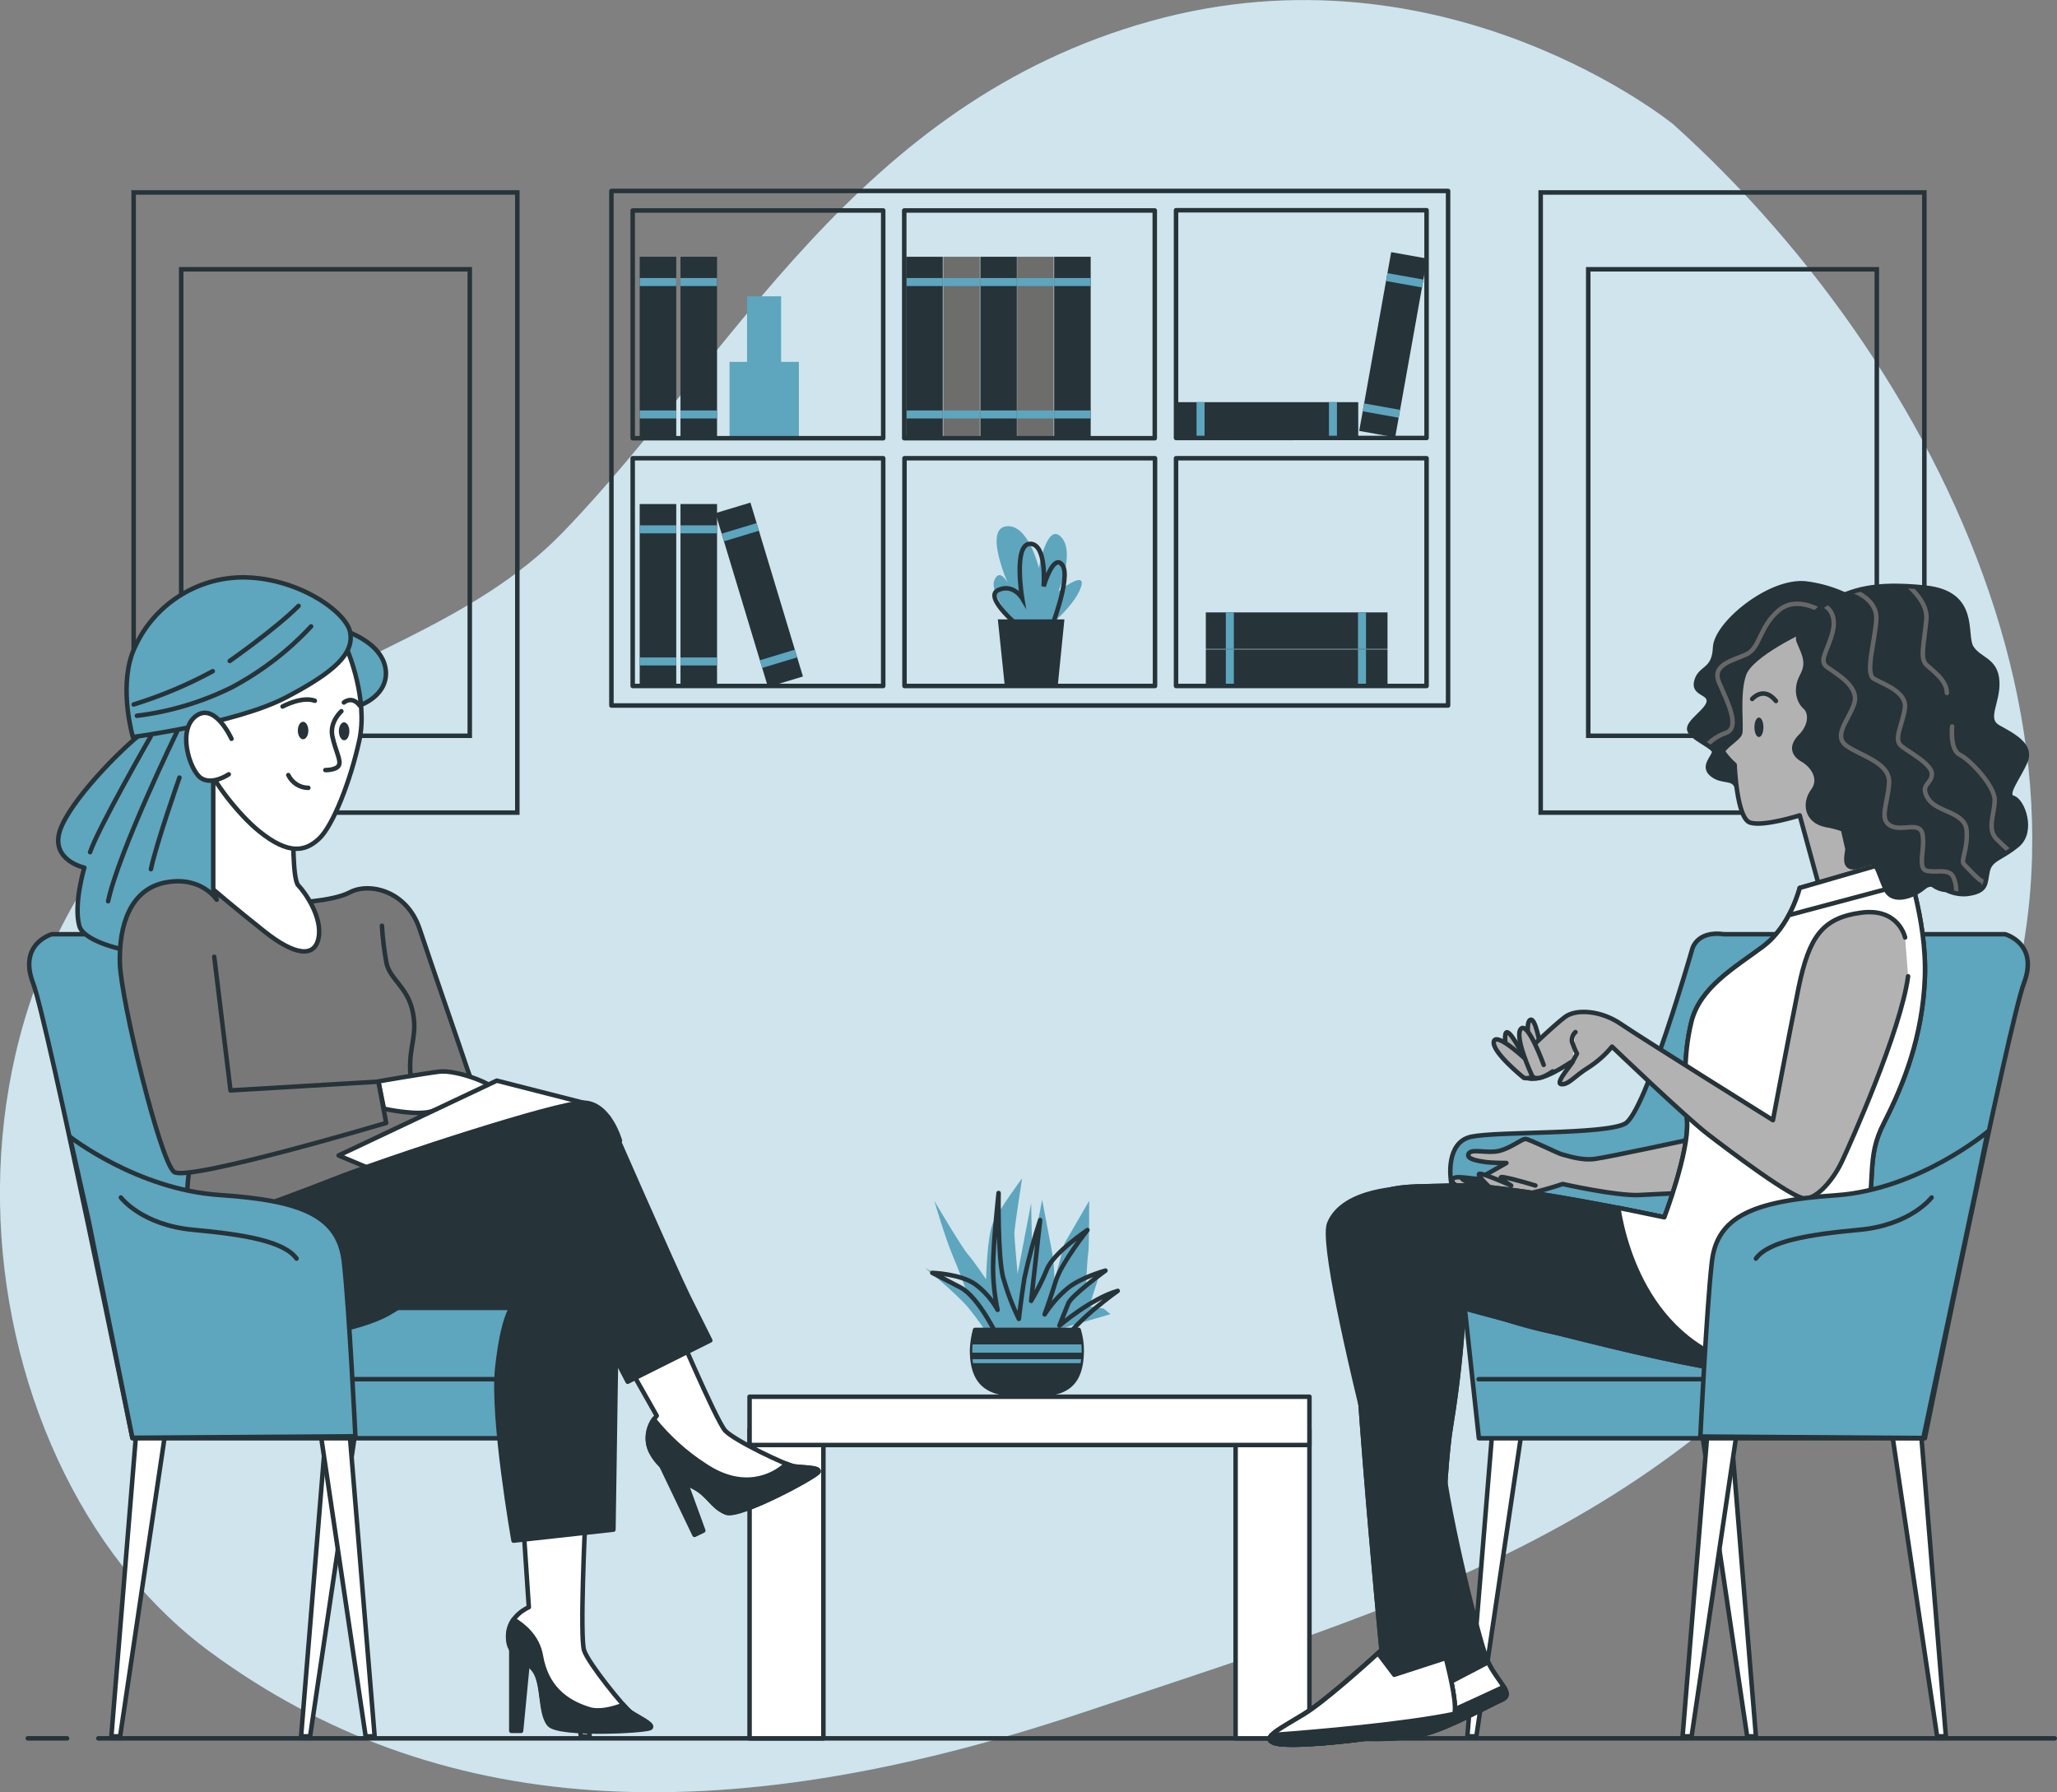<?xml version="1.0" encoding="utf-8"?>
<!-- Generator: Adobe Illustrator 27.0.1, SVG Export Plug-In . SVG Version: 6.00 Build 0)  -->
<svg version="1.1" id="Capa_1" xmlns="http://www.w3.org/2000/svg" xmlns:xlink="http://www.w3.org/1999/xlink" x="0px" y="0px"
	 viewBox="0 0 821.9 716.1" style="enable-background:new 0 0 821.9 716.1;" xml:space="preserve">
<rect x="0" y="0" width="821.9" height="716.1" fill="#808080" stroke="none"/>
<style type="text/css">
	.st0{fill:#5EA5BE;}
	.st1{opacity:0.7;fill:#FFFFFF;enable-background:new    ;}
	.st2{fill:none;stroke:#263339;stroke-width:1.796;stroke-linecap:round;stroke-linejoin:round;}
	.st3{fill:none;stroke:#263339;stroke-width:1.796;stroke-miterlimit:10;}
	.st4{fill:#263339;}
	.st5{clip-path:url(#SVGID_00000175284832607257610440000008103757562696489872_);}
	.st6{clip-path:url(#SVGID_00000150798036062826753480000001506130387169024911_);}
	.st7{clip-path:url(#SVGID_00000031197377659705641180000014925318203019737017_);}
	.st8{clip-path:url(#SVGID_00000086663381072997619560000004842334075495823029_);}
	.st9{clip-path:url(#SVGID_00000164472276228730950980000005941008918785398695_);}
	.st10{clip-path:url(#SVGID_00000099625129744595344280000017437766072603637933_);}
	.st11{clip-path:url(#SVGID_00000063632974803217026670000017431419386445345208_);}
	.st12{clip-path:url(#SVGID_00000097501128053650430960000017356280189121052824_);}
	.st13{clip-path:url(#SVGID_00000013904195218794312640000013785934429614534846_);}
	.st14{fill:#6D6D6C;}
	.st15{clip-path:url(#SVGID_00000130621823655530187130000012155493342506557096_);}
	.st16{clip-path:url(#SVGID_00000135689693910767128250000002585359939761223062_);}
	.st17{clip-path:url(#SVGID_00000103246318578355615910000002960923928718205314_);}
	.st18{clip-path:url(#SVGID_00000068668799177922485270000000864764815503539370_);}
	.st19{clip-path:url(#SVGID_00000080190014055826007010000007248637205915348624_);}
	.st20{fill:#FFFFFF;stroke:#263339;stroke-width:1.796;stroke-linecap:round;stroke-linejoin:round;}
	.st21{fill:#263339;stroke:#263339;stroke-width:1.796;stroke-linecap:round;stroke-linejoin:round;}
	.st22{fill:#5EA5BE;stroke:#263339;stroke-width:1.796;stroke-linecap:round;stroke-linejoin:round;}
	.st23{clip-path:url(#SVGID_00000108291668244167263710000007682212446197891971_);}
	.st24{fill:none;stroke:#676767;stroke-width:1.796;stroke-linecap:round;stroke-linejoin:round;}
	.st25{fill:#B3B2B2;stroke:#263339;stroke-width:1.796;stroke-linecap:round;stroke-linejoin:round;}
	.st26{clip-path:url(#SVGID_00000006674771667569082860000009431556079845643185_);}
	.st27{fill:#797879;stroke:#263339;stroke-width:1.796;stroke-linecap:round;stroke-linejoin:round;}
</style>
<g>
	<g id="freepik--background-simple--inject-32_00000155111040274663668360000002038336131565897894_">
		<path class="st0" d="M668.6,49.7c0,0-90.7-74.1-208.7-41.3S292.5,142.9,224.8,212.8c-35.4,36.6-87.8,50.1-129.9,78.3
			C-39.8,381.2-19.8,583.8,84,660.1c89.9,66.1,202.2,73.1,348.3,24.3s250.7-78.1,341.3-217.8S780.4,150.2,668.6,49.7z"/>
		<path class="st1" d="M668.6,49.7c0,0-90.7-74.1-208.7-41.3S292.5,142.9,224.8,212.8c-35.4,36.6-87.8,50.1-129.9,78.3
			C-39.8,381.2-19.8,583.8,84,660.1c89.9,66.1,202.2,73.1,348.3,24.3s250.7-78.1,341.3-217.8S780.4,150.2,668.6,49.7z"/>
	</g>
	<g id="freepik--Floor--inject-32_00000134220123625287561320000007584141363550387842_">
		<line class="st2" x1="39.3" y1="694.6" x2="821" y2="694.6"/>
		<line class="st2" x1="11.1" y1="694.6" x2="26.8" y2="694.6"/>
	</g>
	<g id="freepik--Pictures--inject-32_00000033332659007041729750000002062782767164139426_">
		<rect x="53.4" y="76.9" class="st3" width="153.3" height="247.8"/>
		<rect x="72.4" y="107.6" class="st3" width="115.3" height="186.4"/>
		<rect x="615.6" y="76.9" class="st3" width="153.3" height="247.8"/>
		<rect x="634.6" y="107.6" class="st3" width="115.3" height="186.4"/>
	</g>
	<g id="freepik--Bookshelf--inject-32_00000133519951427886889650000014955982828104855193_">
		<rect x="255.6" y="201.4" class="st4" width="14.6" height="72.6"/>
		<g>
			<defs>
				<rect id="SVGID_1_" x="255.6" y="201.4" width="14.6" height="72.6"/>
			</defs>
			<clipPath id="SVGID_00000108280464234726770780000013948875893589243067_">
				<use xlink:href="#SVGID_1_"  style="overflow:visible;"/>
			</clipPath>
			<g style="clip-path:url(#SVGID_00000108280464234726770780000013948875893589243067_);">
				<rect x="254.8" y="209.9" class="st0" width="17.4" height="3.2"/>
				<rect x="254.8" y="262.7" class="st0" width="17.4" height="3.2"/>
			</g>
		</g>
		<rect x="271.9" y="201.4" class="st4" width="14.6" height="72.6"/>
		<g>
			<defs>
				<rect id="SVGID_00000134952423006481852290000007862327330308248222_" x="271.9" y="201.4" width="14.6" height="72.6"/>
			</defs>
			<clipPath id="SVGID_00000089572572235849225210000013895906097448654720_">
				<use xlink:href="#SVGID_00000134952423006481852290000007862327330308248222_"  style="overflow:visible;"/>
			</clipPath>
			<g style="clip-path:url(#SVGID_00000089572572235849225210000013895906097448654720_);">
				<rect x="271.1" y="209.9" class="st0" width="17.4" height="3.2"/>
				<rect x="271.1" y="262.7" class="st0" width="17.4" height="3.2"/>
			</g>
		</g>
		<rect x="481.8" y="259.5" class="st4" width="72.6" height="14.6"/>
		<g>
			<defs>
				<rect id="SVGID_00000058567050838088413510000014442106268407091364_" x="481.8" y="259.5" width="72.6" height="14.6"/>
			</defs>
			<clipPath id="SVGID_00000144311984807221065030000002135272912300307367_">
				<use xlink:href="#SVGID_00000058567050838088413510000014442106268407091364_"  style="overflow:visible;"/>
			</clipPath>
			<g style="clip-path:url(#SVGID_00000144311984807221065030000002135272912300307367_);">
				<rect x="542.6" y="258.7" class="st0" width="3.2" height="17.4"/>
				<rect x="489.8" y="258.7" class="st0" width="3.2" height="17.4"/>
			</g>
		</g>
		<rect x="481.8" y="244.7" class="st4" width="72.6" height="14.6"/>
		<g>
			<defs>
				<rect id="SVGID_00000162313966679771631930000004536138112642022582_" x="481.8" y="244.7" width="72.6" height="14.6"/>
			</defs>
			<clipPath id="SVGID_00000023984405936909116870000007915908711824847542_">
				<use xlink:href="#SVGID_00000162313966679771631930000004536138112642022582_"  style="overflow:visible;"/>
			</clipPath>
			<g style="clip-path:url(#SVGID_00000023984405936909116870000007915908711824847542_);">
				<rect x="542.6" y="243.9" class="st0" width="3.2" height="17.4"/>
				<rect x="489.8" y="243.9" class="st0" width="3.2" height="17.4"/>
			</g>
		</g>
		
			<rect x="296.2" y="201.3" transform="matrix(0.957 -0.289 0.289 0.957 -55.768 98.002)" class="st4" width="14.6" height="72.6"/>
		<g>
			<defs>
				
					<rect id="SVGID_00000101105507764918141260000007488725924804348603_" x="296.2" y="201.3" transform="matrix(0.957 -0.289 0.289 0.957 -55.768 98.002)" width="14.6" height="72.6"/>
			</defs>
			<clipPath id="SVGID_00000051364907572261782720000008200192964971263381_">
				<use xlink:href="#SVGID_00000101105507764918141260000007488725924804348603_"  style="overflow:visible;"/>
			</clipPath>
			<g style="clip-path:url(#SVGID_00000051364907572261782720000008200192964971263381_);">
				
					<rect x="287.9" y="210.8" transform="matrix(0.957 -0.289 0.289 0.957 -48.77 94.903)" class="st0" width="17.4" height="3.2"/>
				
					<rect x="303.2" y="261.4" transform="matrix(0.957 -0.289 0.289 0.957 -62.759 101.491)" class="st0" width="17.4" height="3.2"/>
			</g>
		</g>
		<path class="st0" d="M406.5,250.7c0,0-11.4-13.5-9.2-18.8c2.1-5.3,5.4,1.1,5.4,1.1s-9.6-21.5-0.7-22.7
			c8.9-1.2,13.1,16.7,13.1,16.7s3.2-18.5,8.9-12.4c5.7,6-1.1,21.7-1.1,21.7s11.7-9.2,8.9-1.4s-14.6,17-14.6,17L406.5,250.7z"/>
		<path class="st3" d="M408,251.1c0,0-15.3-12.4-9.2-15.3c6-2.8,9.6,3.2,9.6,3.2s-3.6-21.7,3.2-21.7s5.4,17,5.4,17s3.9-13.5,7.5-8.5
			s-5,26.6-5,26.6"/>
		<polygon class="st4" points="425.3,247.5 398.7,247.5 401.4,273.4 422.7,273.4 		"/>
		<rect x="291.5" y="144.6" class="st0" width="27.7" height="30"/>
		<rect x="298.5" y="118.4" class="st0" width="13.6" height="30"/>
		<rect x="255.6" y="102.6" class="st4" width="14.6" height="72.6"/>
		<g>
			<defs>
				<rect id="SVGID_00000071532850362929503520000012286028512419540097_" x="255.6" y="102.6" width="14.6" height="72.6"/>
			</defs>
			<clipPath id="SVGID_00000137093354994944367250000008327547406592328103_">
				<use xlink:href="#SVGID_00000071532850362929503520000012286028512419540097_"  style="overflow:visible;"/>
			</clipPath>
			<g style="clip-path:url(#SVGID_00000137093354994944367250000008327547406592328103_);">
				<rect x="254.8" y="111.1" class="st0" width="17.4" height="3.2"/>
				<rect x="254.8" y="164" class="st0" width="17.4" height="3.2"/>
			</g>
		</g>
		
			<rect x="520.3" y="130.2" transform="matrix(0.176 -0.984 0.984 0.176 323.401 661.247)" class="st4" width="72.6" height="14.6"/>
		<g>
			<defs>
				
					<rect id="SVGID_00000070837270811828859490000015693602232017464765_" x="520.3" y="130.2" transform="matrix(0.176 -0.984 0.984 0.176 323.401 661.247)" width="72.6" height="14.6"/>
			</defs>
			<clipPath id="SVGID_00000106867742384674701380000006349542076355793562_">
				<use xlink:href="#SVGID_00000070837270811828859490000015693602232017464765_"  style="overflow:visible;"/>
			</clipPath>
			<g style="clip-path:url(#SVGID_00000106867742384674701380000006349542076355793562_);">
				
					<rect x="560.2" y="103.2" transform="matrix(0.176 -0.984 0.984 0.176 352.959 645.236)" class="st0" width="3.2" height="17.4"/>
				
					<rect x="550.9" y="155.2" transform="matrix(0.176 -0.984 0.984 0.176 294.045 678.979)" class="st0" width="3.2" height="17.4"/>
			</g>
		</g>
		<rect x="271.9" y="102.6" class="st4" width="14.6" height="72.6"/>
		<g>
			<defs>
				<rect id="SVGID_00000136395593883567904120000005314176299073991333_" x="271.9" y="102.6" width="14.6" height="72.6"/>
			</defs>
			<clipPath id="SVGID_00000041254037612650632220000008564012100420995753_">
				<use xlink:href="#SVGID_00000136395593883567904120000005314176299073991333_"  style="overflow:visible;"/>
			</clipPath>
			<g style="clip-path:url(#SVGID_00000041254037612650632220000008564012100420995753_);">
				<rect x="271.1" y="111.1" class="st0" width="17.4" height="3.2"/>
				<rect x="271.1" y="164" class="st0" width="17.4" height="3.2"/>
			</g>
		</g>
		<rect x="362.1" y="102.6" class="st4" width="14.6" height="72.6"/>
		<g>
			<defs>
				<rect id="SVGID_00000119840464959643009150000013880506052893570441_" x="362.1" y="102.6" width="14.6" height="72.6"/>
			</defs>
			<clipPath id="SVGID_00000120538160907460693950000014202264921476319130_">
				<use xlink:href="#SVGID_00000119840464959643009150000013880506052893570441_"  style="overflow:visible;"/>
			</clipPath>
			<g style="clip-path:url(#SVGID_00000120538160907460693950000014202264921476319130_);">
				<rect x="361.4" y="111.1" class="st0" width="17.4" height="3.2"/>
				<rect x="361.4" y="164" class="st0" width="17.4" height="3.2"/>
			</g>
		</g>
		<rect x="376.9" y="102.6" class="st14" width="14.6" height="72.6"/>
		<g>
			<defs>
				<rect id="SVGID_00000041975371094331332620000008754331324613273522_" x="376.9" y="102.6" width="14.6" height="72.6"/>
			</defs>
			<clipPath id="SVGID_00000116924894560779710350000013217227902253395134_">
				<use xlink:href="#SVGID_00000041975371094331332620000008754331324613273522_"  style="overflow:visible;"/>
			</clipPath>
			<g style="clip-path:url(#SVGID_00000116924894560779710350000013217227902253395134_);">
				<rect x="376.1" y="111.1" class="st0" width="17.4" height="3.2"/>
				<rect x="376.1" y="164" class="st0" width="17.4" height="3.2"/>
			</g>
		</g>
		<rect x="391.7" y="102.6" class="st4" width="14.6" height="72.6"/>
		<g>
			<defs>
				<rect id="SVGID_00000068663455709385381420000011858930885575123371_" x="391.7" y="102.6" width="14.6" height="72.6"/>
			</defs>
			<clipPath id="SVGID_00000019646504249578069800000004989302579666901389_">
				<use xlink:href="#SVGID_00000068663455709385381420000011858930885575123371_"  style="overflow:visible;"/>
			</clipPath>
			<g style="clip-path:url(#SVGID_00000019646504249578069800000004989302579666901389_);">
				<rect x="390.9" y="111.1" class="st0" width="17.4" height="3.2"/>
				<rect x="390.9" y="164" class="st0" width="17.4" height="3.2"/>
			</g>
		</g>
		<rect x="406.4" y="102.6" class="st14" width="14.6" height="72.6"/>
		<g>
			<defs>
				<rect id="SVGID_00000024689556325499673700000010380955097680111761_" x="406.4" y="102.6" width="14.6" height="72.6"/>
			</defs>
			<clipPath id="SVGID_00000038371208704130020510000003418882598421786033_">
				<use xlink:href="#SVGID_00000024689556325499673700000010380955097680111761_"  style="overflow:visible;"/>
			</clipPath>
			<g style="clip-path:url(#SVGID_00000038371208704130020510000003418882598421786033_);">
				<rect x="405.6" y="111.1" class="st0" width="17.4" height="3.2"/>
				<rect x="405.6" y="164" class="st0" width="17.4" height="3.2"/>
			</g>
		</g>
		<rect x="421.2" y="102.6" class="st4" width="14.6" height="72.6"/>
		<g>
			<defs>
				<rect id="SVGID_00000151540855109418217590000014092350318678520232_" x="421.2" y="102.6" width="14.6" height="72.6"/>
			</defs>
			<clipPath id="SVGID_00000057844260095762327040000003111268472708526763_">
				<use xlink:href="#SVGID_00000151540855109418217590000014092350318678520232_"  style="overflow:visible;"/>
			</clipPath>
			<g style="clip-path:url(#SVGID_00000057844260095762327040000003111268472708526763_);">
				<rect x="420.4" y="111.1" class="st0" width="17.4" height="3.2"/>
				<rect x="420.4" y="164" class="st0" width="17.4" height="3.2"/>
			</g>
		</g>
		<rect x="470.1" y="160.7" class="st4" width="72.6" height="14.6"/>
		<g>
			<defs>
				<rect id="SVGID_00000131329917252360100700000016548124082131678643_" x="470.1" y="160.7" width="72.6" height="14.6"/>
			</defs>
			<clipPath id="SVGID_00000007429180644201605190000013885113282842878385_">
				<use xlink:href="#SVGID_00000131329917252360100700000016548124082131678643_"  style="overflow:visible;"/>
			</clipPath>
			<g style="clip-path:url(#SVGID_00000007429180644201605190000013885113282842878385_);">
				<rect x="531" y="159.9" class="st0" width="3.2" height="17.4"/>
				<rect x="478.1" y="159.9" class="st0" width="3.2" height="17.4"/>
			</g>
		</g>
		<path class="st2" d="M244.3,76.3v205.6h334.3V76.3H244.3z M461.4,84.1v91H361.3v-91H461.4z M252.8,84.1h100.1v91H252.8V84.1z
			 M252.8,274.1v-91h100.1v91L252.8,274.1z M361.4,274.1v-91h100.1v91L361.4,274.1z M570,274.1H469.9v-91H570L570,274.1z M469.9,175
			v-91H570v91H469.9z"/>
	</g>
	<g id="freepik--Table--inject-32_00000107585368669050216700000002339575679791113614_">
		<rect x="299.5" y="571.2" class="st20" width="29.5" height="123.4"/>
		<rect x="493.7" y="571.2" class="st20" width="29.5" height="123.4"/>
		<rect x="299.5" y="558.1" class="st20" width="223.7" height="19.3"/>
		<path class="st0" d="M395.8,535c-2.8-4.4-5.7-8.6-9-12.6c-4.5-5.4-17.1-15.7-17.1-15.7l16.2,8.5c0,0-2.7-7.6-5.4-13.9
			c-2.7-6.3-7.2-21.5-7.2-21.5s10.8,18.4,13.5,21.5c2.7,3.1,7.2,9.9,7.2,9.9s0.4-17.1,2.7-22.4s11.7-18,11.7-18s-3.1,19.8-3.1,22
			c0,2.2,1.3,16.2,1.3,16.2l5.4-28.3l0.4,19.8l4-21.1c0,0,3.1,16.2,4,21.1c0.6,3.7,0.9,7.5,0.9,11.2l4-14.8l9.9-17.1
			c0,0,0,19.3-0.4,21.1c-0.4,1.8-0.9,13.5-0.9,13.5l5.8-6.3l-4.5,13.9l5.8,0.9l2.7,2.2c0,0-10.8,3.2-15.5,4.5
			c-4.7,1.3-13.7,6.7-13.7,6.7L395.8,535z"/>
		<path class="st2" d="M399,535c0,0-7.6-16.6-15.3-20.6c-7.6-4-11.2-5.8-11.2-5.8s11.2,0.4,17.1,4.5c3.7,2.7,6.8,6.3,9,10.3
			c-1.2-5.6-1.8-11.3-1.8-17.1c0-9.4,2.2-29.6,2.2-29.6s-0.4,25.1,1.8,33.7c1.6,5.7,3.7,11.3,6.3,16.6c0,0,0.9-8.1,2.2-16.2
			c1.7-7.9,3.8-15.7,6.3-23.3l-3.6,32.3c2.4-4,4.5-8.2,6.3-12.6c2.7-6.7,16.2-15.7,16.2-15.7s-10.3,13-12.6,20.2
			c-2.2,7.2-4.5,13.5-4.5,13.5c2.5-3.9,5.5-7.3,9-10.3c5.4-4.5,15.3-7.2,15.3-7.2s-13.5,9.9-14.8,13c-1.3,3.1-3.6,9-3.6,9
			s12.6-10.8,23.3-13.9c0,0-16.6,11.7-21.1,19.8L399,535z"/>
		<path class="st21" d="M389.6,531.4c-0.7,2.6-1.1,5.3-1.2,8.1c0,16.4,9.8,17.8,21.9,17.8c12.1,0,21.9-0.9,21.9-17.8
			c0-2.7-0.4-5.4-1.2-8.1H389.6z"/>
		<path class="st0" d="M388.5,539.5c0,0.4,0,0.7,0,1h43.7c0-0.4,0-0.7,0-1c0-0.7,0-1.5-0.1-2.3h-43.5
			C388.5,538,388.5,538.7,388.5,539.5z"/>
		<path class="st0" d="M431.8,544.7c0-0.5,0.1-1,0.2-1.6h-43.4c0,0.6,0.1,1.1,0.2,1.6H431.8z"/>
	</g>
	<g id="freepik--character-2--inject-32_00000061468951895372621960000008684531960245091248_">
		<polygon class="st20" points="767.4,570.3 777.5,693.8 774,693.8 755.8,571.4 		"/>
		<polygon class="st20" points="691.5,570.3 701.6,693.8 698.1,693.8 679.9,571.4 		"/>
		<polygon class="st20" points="682.4,570.3 672.3,693.8 675.9,693.8 694.1,571.4 		"/>
		<polygon class="st20" points="596.4,570.3 586.3,693.8 589.9,693.8 608.1,571.4 		"/>
		<path class="st22" d="M689,373.3h112.2c0,0,13.5,3.7,7.5,19.5s-39.6,181.9-39.6,181.9H590.9l-11.2-103.3c0,0-2.3-15,8.2-17.2
			c10.5-2.2,53.1-0.8,61.4-5.2c8.2-4.5,26.8-69.6,26.8-69.6S677.7,371.7,689,373.3z"/>
		<line class="st2" x1="680.4" y1="551.1" x2="590.8" y2="551.1"/>
		<path class="st4" d="M746.8,243.4c-7.5-5.7-16.3-9.2-25.6-10.3c-14.5-1.2-35.5,16.2-35.9,25.6c-0.4,9.4-5.8,7.8-7.4,13.2
			c-1.7,5.4,4.9,4.5,4.9,8.2s-8.7,8.3-7.8,11.6c0.8,3.3,9.9,6.6,9.9,8.7s-5,5.8-0.8,9.1c4.1,3.3,8.3,0.8,9.9,5
			c1.7,4.1,5.4,8.3,6.6,5.4s-2.9-19.8-1.2-31.8s5-17.3,17.7-22.3c12.8-5,21.9-8.7,27.2-13.6C749.7,247.1,746.8,243.4,746.8,243.4z"
			/>
		<g>
			<defs>
				<path id="SVGID_00000163066583604780257290000007851858337071737228_" d="M746.8,243.4c-7.5-5.7-16.3-9.2-25.6-10.3
					c-14.5-1.2-35.5,16.2-35.9,25.6c-0.4,9.4-5.8,7.8-7.4,13.2c-1.7,5.4,4.9,4.5,4.9,8.2s-8.7,8.3-7.8,11.6c0.8,3.3,9.9,6.6,9.9,8.7
					s-5,5.8-0.8,9.1c4.1,3.3,8.3,0.8,9.9,5c1.7,4.1,5.4,8.3,6.6,5.4s-2.9-19.8-1.2-31.8s5-17.3,17.7-22.3c12.8-5,21.9-8.7,27.2-13.6
					C749.7,247.1,746.8,243.4,746.8,243.4z"/>
			</defs>
			<clipPath id="SVGID_00000135686686906251839590000002689637008624033702_">
				<use xlink:href="#SVGID_00000163066583604780257290000007851858337071737228_"  style="overflow:visible;"/>
			</clipPath>
			<g style="clip-path:url(#SVGID_00000135686686906251839590000002689637008624033702_);">
				<path class="st24" d="M729.1,245c0,0-10.8-7.7-18.5-1c-7.8,6.7-7.2,14.9-12.9,17.5c-5.7,2.6-13.9,4.1-10.8,11.3
					c3.1,7.2,8.8,18,2.6,20.1c-6.2,2.1-10.8,7.7-8.8,9.8"/>
			</g>
		</g>
		<path class="st2" d="M746.8,243.4c-7.5-5.7-16.3-9.2-25.6-10.3c-14.5-1.2-35.5,16.2-35.9,25.6c-0.4,9.4-5.8,7.8-7.4,13.2
			c-1.7,5.4,4.9,4.5,4.9,8.2s-8.7,8.3-7.8,11.6c0.8,3.3,9.9,6.6,9.9,8.7s-5,5.8-0.8,9.1c4.1,3.3,8.3,0.8,9.9,5
			c1.7,4.1,5.4,8.3,6.6,5.4s-2.9-19.8-1.2-31.8s5-17.3,17.7-22.3c12.8-5,21.9-8.7,27.2-13.6C749.7,247.1,746.8,243.4,746.8,243.4z"
			/>
		<path class="st25" d="M720.4,252c0,0-20.6,9.5-23.5,17.3c-2.9,7.8-0.8,21.9-1.7,23.9c-0.8,2.1-7.4,5.8-6.6,7.4
			c1.3,1.8,2.8,3.5,4.5,5c0,0,0.8,21.5,6.2,23.1c5.4,1.7,19.8-2.9,19.8-2.9l8.7,31.8l35.5-9.9l-13.2-30.1c0,0,16.2-21,17.7-35.1
			c1.6-14-12.4-33-22.7-35.1s-23.1,3.7-23.1,3.7L720.4,252z"/>
		<ellipse class="st4" cx="702.8" cy="290.6" rx="1.8" ry="3.9"/>
		<path class="st2" d="M700.1,279.3c0,0,4.5-5.4,9.5,0.8"/>
		<path class="st25" d="M678.2,454.7c0,0-35.6,7.7-41.1,8.4s-11.4-1.5-12.9-1.8s-13.2-6.2-14.7-6.2s-5.9,3.7-10.6,4.8
			c-4.8,1.1-11-1.1-12.1,1.1c-1.1,2.2,4,2.9,6.6,3.3c2.6,0.4,8.5,0.4,8.5,0.4s-9.6,5.5-11,6.2c-1.5,0.7-11.4-2.2-10.6,1.1
			c0.7,3.3,15.4,5.2,21.7,5.9c6.2,0.7,22.4-4.8,22.4-4.8s21.3,4.8,30.5,4.4c9.2-0.4,21.7-1.1,21.7-1.1L678.2,454.7z"/>
		<path class="st25" d="M596.3,476.7c0,0-14.7-5.9-11.7-5.9c2.9,0,10.3,3.3,10.3,3.3s-5.5-5.1-3.6-5.1c1.9,0,12.5,4.7,12.5,4.7
			s-7-4-2.9-3.3s12.6,3.3,12.6,3.3"/>
		<path class="st21" d="M561.8,474.8c0,0-25.1,0-30.7,14.1C525.5,503,570.6,665,570.6,665s-16,17.8-27,22.1
			c-11.1,4.3-12.9,5.5-8.6,6.8c4.3,1.2,24.6,1.8,35-1.2c10.5-3,24.6-11.1,30.1-13.5s-2.5-7.4-6.1-16.6c-3.7-9.2-17.4-65.5-18-83.3
			c-0.6-17.8-6.8-66.9-6.8-66.9s19.7,14.1,56.5,20.9s1.2-38.7-15.4-49.1S561.8,474.8,561.8,474.8z"/>
		<path class="st20" d="M576.8,673.5l-7.2-7.5c-3.6,3.8-16.6,17.4-26.1,21c-11.1,4.3-12.9,5.5-8.6,6.8c4.3,1.2,24.6,1.8,35-1.2
			c10.5-3,24.6-11.1,30.1-13.5c5.2-2.3-1.5-6.8-5.4-14.9L576.8,673.5z"/>
		<path class="st21" d="M534.4,691c-2.3,1.3-1.9,2.1,0.6,2.8c4.3,1.2,24.6,1.8,35-1.2c10.5-3,24.6-11.1,30.1-13.5
			c2.5-1.1,2.2-2.8,0.8-5.1c-12.2,5.7-37.9,17.6-42.4,18.2C553,692.9,537,691.3,534.4,691z"/>
		<path class="st20" d="M760.8,342.8l-41.7,12c0,0-3.7,15.3-14.8,23.5c-11.1,8.3-25.1,16.2-28.5,30.1s-2.5,27.2-1.7,39.6
			c0.8,12.4-9.1,38.4-9.1,38.4s-63.2-13.6-84.2-12.7c-21,0.9-36.3-2.1-39.6,19c-3.3,21,10.8,166.6,10.8,166.6s-21.5,19.8-31,25.6
			c-9.5,5.9-17.3,9.5-12,11.5c5.4,2.1,32.2-0.8,42.1-2.5c9.9-1.7,27.2-2.5,29.7-8.3c2.5-5.8-6.2-32.6-5.8-35.1
			c0.4-2.5,1.2-60.5,4.9-81.6c2.5-15.3,4.1-30.7,5-46.2c0,0,92,25.6,114.7,25.6s37.5-3.3,44.2-41.3c6.6-38,1.2-43.3,9.1-58.6
			c7.8-15.3,15.3-34.3,16.2-57.8C770,367.2,760.8,342.8,760.8,342.8z"/>
		<path class="st21" d="M688.3,508.5c-14.2-11.5-20.2-19-22.7-23.6c-0.3,1-0.6,1.5-0.6,1.5s-63.2-13.6-84.2-12.7
			c-21,0.9-36.3-2.1-39.6,19c-3.3,21,10.8,166.6,10.8,166.6s-21.5,19.8-31,25.6c-9.5,5.9-17.3,9.5-12,11.5
			c5.4,2.1,32.2-0.8,42.1-2.5c9.9-1.7,27.2-2.5,29.7-8.3c2.5-5.8-6.2-32.6-5.8-35.1c0.4-2.5,1.2-60.5,4.9-81.6
			c2.5-15.3,4.1-30.7,5-46.2c0,0,92,25.6,114.7,25.6c16.6,0,29.1-1.8,37.1-17.7C722.3,527.3,703.4,520.8,688.3,508.5z"/>
		<path class="st20" d="M550.6,660.6c-4.9,4.5-21.5,19.4-29.5,24.3c-9.5,5.8-17.3,9.5-12,11.5c5.4,2.1,32.2-0.8,42.1-2.5
			c9.9-1.7,27.2-2.5,29.7-8.3c1.5-3.4-1-14.4-3.2-23.1l-20.6,6.7L550.6,660.6z"/>
		<path class="st21" d="M509.1,696.4c5.4,2.1,32.2-0.8,42.1-2.5c9.9-1.7,27.2-2.5,29.7-8.3c0.1-0.3,0.2-0.5,0.3-0.8
			c-20.3,4.2-55.3,7.2-73.2,8.5C506.9,694.6,507.1,695.6,509.1,696.4z"/>
		<path class="st20" d="M719.1,354.8c0,0-3.7,15.3-14.8,23.5c-11.1,8.3-25.1,16.2-28.5,30.1s-2.5,27.2-1.7,39.6
			c0.8,12.4-9.1,38.4-9.1,38.4s-7.6-1.6-18.4-3.8c2.5,16,14.2,61.8,63.5,65.3c16.9-1.6,28.2-9.1,33.7-40.9c6.6-38,1.2-43.3,9.1-58.6
			c7.8-15.3,15.3-34.3,16.2-57.8c0.9-23.5-8.3-47.9-8.3-47.9L719.1,354.8z"/>
		<line class="st2" x1="715.4" y1="365.5" x2="763.3" y2="352.7"/>
		<path class="st25" d="M615.5,418.3c0,0-2-12.4-4.2-10.7s0.5,12.8,0.5,12.8c1.3,0.4,2.6,0.7,4,0.8"/>
		<path class="st25" d="M761.2,374.6c0,0-2.5-12-17.7-9.9c-15.3,2.1-20.6,9.5-24.8,29.7c-4.1,20.2-10.3,53.2-10.3,53.2
			s-52.8-33-60.7-38.4c-7.8-5.4-17.8-6.2-22.3-2.9c-4.5,3.3-16.9,15.3-16.9,15.3s-6.2-12.4-7-8.3c-0.8,4.1,2.1,14.9,8.3,17.3
			c6.2,2.5,17.3-6.1,18.5-6.5c1.2-0.4-7.4,8.7-4.5,9.1c2.9,0.4,5.4-3.3,10.8-6.6c3.6-2.3,6.8-5.1,9.5-8.4c0,0,29.3,28.1,38.4,35.1
			c9.1,7,33.8,25.6,38.7,25.6c5,0,11.5-7.8,14.8-14.9c3.3-7,23.5-52.1,26.4-73.9"/>
		<path class="st20" d="M628.3,424.3l1.8-3.3c-0.8-1.5-1.4-3.1-2-4.7c-0.2-1.4,0.3-2.9,1.4-3.9"/>
		<path class="st25" d="M611.4,424.9c0,0-13.4-12.9-14.5-8.8c-1.1,4.1,12,14.6,12,14.6c2.2,0.5,4.4-0.6,5.4-2.7"/>
		<path class="st25" d="M616.8,425.5c0,0-6.3-17.5-9.1-14.4c-2.8,3.1,4.3,18.4,4.3,18.4s1,3.7,8.4-1.4"/>
		<path class="st22" d="M794.2,452.2c0,0-27.5,23.1-60.6,25.4c-33.1,2.3-47.5,8.4-49.6,26.6c-2.1,18.2-4.6,69.8-4.6,69.8l89.1,0.6
			l20.7-97.9L794.2,452.2z"/>
		<path class="st2" d="M771.8,478.5c0,0-8.3,11-28.9,12.9s-36.3,4.6-41.3,11.5"/>
		<path class="st4" d="M804.4,318.8c-3.8-1.1,2.2-8.1,4.9-14.6s-4.9-10.3-10.8-13.6c-5.9-3.3,0-9.8-0.5-18.4
			c-0.5-8.7-7.2-8.5-10.3-13.5c-3.1-5,2.7-21.7-18.4-23.9s-29.3,1.1-38,5.4c-4.2,2.3-7.6,5.7-9.9,9.8c-2,1.9-3.6,4.3-2.6,6.5
			c2.1,5,4.1,8.3,1.2,13.6c-2.9,5.4-1.2,10.3,1.2,12.4c2.5,2.1,2.5,7.4-1.7,11.6c-4.1,4.1-2.9,7.4,0.8,9.5c3.7,2.1,7.8,7.4,4.1,12.4
			c-3.7,5-2.5,12,5,13.6c2.4,0.4,4.7,1,7,1.8l1.8,7.9c-0.5,3.4-1.2,6.6,1.6,7.2c1.2,0.2,2.3-0.1,3.4-0.6c1.3-0.3,2.6-0.6,3.9-1.1
			c2.7-1.1,3.8,5.4,6.5,10.8s10.8,2.7,15.2-1.1c0.9-0.8,2.1-1.2,3.3-1c1.6,1.2,3.5,2,5.5,2.1c2.6,1.3,5.6,1.9,8.5,1.6
			c8.1-1.1,7-4.3,8.1-9.2c1.1-4.9,5.4-4.9,11.9-10.3C812.7,332.2,808.2,319.9,804.4,318.8z"/>
		<g>
			<defs>
				<path id="SVGID_00000053518802972875758760000012270118335414637981_" d="M804.4,318.8c-3.8-1.1,2.2-8.1,4.9-14.6
					s-4.9-10.3-10.8-13.6c-5.9-3.3,0-9.8-0.5-18.4c-0.5-8.7-7.2-8.5-10.3-13.5c-3.1-5,2.7-21.7-18.4-23.9s-29.3,1.1-38,5.4
					c-4.2,2.3-7.6,5.7-9.9,9.8c-2,1.9-3.6,4.3-2.6,6.5c2.1,5,4.1,8.3,1.2,13.6c-2.9,5.4-1.2,10.3,1.2,12.4c2.5,2.1,2.5,7.4-1.7,11.6
					c-4.1,4.1-2.9,7.4,0.8,9.5c3.7,2.1,7.8,7.4,4.1,12.4c-3.7,5-2.5,12,5,13.6c2.4,0.4,4.7,1,7,1.8l1.8,7.9
					c-0.5,3.4-1.2,6.6,1.6,7.2c1.2,0.2,2.3-0.1,3.4-0.6c1.3-0.3,2.6-0.6,3.9-1.1c2.7-1.1,3.8,5.4,6.5,10.8s10.8,2.7,15.2-1.1
					c0.9-0.8,2.1-1.2,3.3-1c1.6,1.2,3.5,2,5.5,2.1c2.6,1.3,5.6,1.9,8.5,1.6c8.1-1.1,7-4.3,8.1-9.2c1.1-4.9,5.4-4.9,11.9-10.3
					C812.7,332.2,808.2,319.9,804.4,318.8z"/>
			</defs>
			<clipPath id="SVGID_00000106843500312052298560000015735572050184808855_">
				<use xlink:href="#SVGID_00000053518802972875758760000012270118335414637981_"  style="overflow:visible;"/>
			</clipPath>
			<g style="clip-path:url(#SVGID_00000106843500312052298560000015735572050184808855_);">
				<path class="st24" d="M729.6,242.4c0,0,4.6,2.6,2.6,10.3s-5.7,11.3-2.1,13.9c3.6,2.6,12.9,7.7,10.8,14.4s-8.7,12.9-3.1,17
					c5.7,4.1,17.5,6.7,17,14.9c-0.5,8.2-4.1,14.4,0.5,17c4.6,2.6,11.9-2.1,12.9,3.6s-2.1,13.4,1.5,14.4c3.6,1,9.2-1.1,10.8,2.6
					c1,2.3,1.3,4.7,1,7.2"/>
				<path class="st24" d="M739.4,235.7c0,0,10.8,3.1,10.3,11.8c-0.5,8.7-4.6,21.5-1,23.7c3.6,2.1,13.4,5.2,12.4,11.9
					c-1,6.7-4.6,12.3-1.5,14.9c3.1,2.6,12.3,7.2,12.3,11.3c0,4.1-5.1,4.1-1.5,9.8c3.6,5.7,14.9,5.1,15.4,12.9
					c0.5,7.7-2.6,11.9-1,13.4c1.5,1.5,5.7,6.2,7.2,6.7c1.5,0.5,0.5,7.7,0.5,7.7"/>
				<path class="st24" d="M754.8,228.5c0,0,15.9,8.8,14.9,19.1c-1,10.3-2.6,15.4,0,18c2.6,2.5,8.2,6.2,8.2,11.3"/>
				<path class="st24" d="M780,290.3c0,0-1,9.3,3.1,11.3c4.1,2,13.9,12.4,13.9,18s-3.1,11.3,0.5,15.4c3.7,3.7,7.6,7.2,11.8,10.3"/>
			</g>
		</g>
		<path class="st2" d="M804.4,318.8c-3.8-1.1,2.2-8.1,4.9-14.6s-4.9-10.3-10.8-13.6c-5.9-3.3,0-9.8-0.5-18.4
			c-0.5-8.7-7.2-8.5-10.3-13.5c-3.1-5,2.7-21.7-18.4-23.9s-29.3,1.1-38,5.4c-4.2,2.3-7.6,5.7-9.9,9.8c-2,1.9-3.6,4.3-2.6,6.5
			c2.1,5,4.1,8.3,1.2,13.6c-2.9,5.4-1.2,10.3,1.2,12.4c2.5,2.1,2.5,7.4-1.7,11.6c-4.1,4.1-2.9,7.4,0.8,9.5c3.7,2.1,7.8,7.4,4.1,12.4
			c-3.7,5-2.5,12,5,13.6c2.4,0.4,4.7,1,7,1.8l1.8,7.9c-0.5,3.4-1.2,6.6,1.6,7.2c1.2,0.2,2.3-0.1,3.4-0.6c1.3-0.3,2.6-0.6,3.9-1.1
			c2.7-1.1,3.8,5.4,6.5,10.8s10.8,2.7,15.2-1.1c0.9-0.8,2.1-1.2,3.3-1c1.6,1.2,3.5,2,5.5,2.1c2.6,1.3,5.6,1.9,8.5,1.6
			c8.1-1.1,7-4.3,8.1-9.2c1.1-4.9,5.4-4.9,11.9-10.3C812.7,332.2,808.2,319.9,804.4,318.8z"/>
	</g>
	<g id="freepik--character-1--inject-32_00000022540111315252123920000005522720320766419110_">
		<polygon class="st20" points="54.6,570.3 44.5,693.8 48,693.8 66.2,571.4 		"/>
		<polygon class="st20" points="130.4,570.3 120.3,693.8 123.9,693.8 142.1,571.4 		"/>
		<polygon class="st20" points="139.5,570.3 149.7,693.8 146.1,693.8 127.9,571.4 		"/>
		<polygon class="st20" points="225.5,570.3 235.6,693.8 232.1,693.8 213.9,571.4 		"/>
		<path class="st22" d="M133,373.3H20.7c0,0-13.5,3.7-7.5,19.5s39.7,181.9,39.7,181.9H231l11.2-103.3c0,0,2.2-15-8.2-17.2
			c-10.5-2.2-53.1-0.8-61.4-5.2c-8.2-4.5-26.9-69.6-26.9-69.6S144.2,371.7,133,373.3z"/>
		<line class="st2" x1="141.6" y1="551.1" x2="231.1" y2="551.1"/>
		<path class="st22" d="M84.9,280.9c0,0,1.6,63.7,2.4,69.5c0.8,9.6-2.5,19-9.1,26c-8.8,9.4-44.2,2.4-46.5-6.4
			c-2.4-8.8,2-23.3,2-23.3s-13.5-2.9-9.8-14.7c3.8-11.7,24.3-32.7,33.7-39.8C67.1,285,77.8,279.2,84.9,280.9z"/>
		<path class="st2" d="M60.2,294.3c0,0-21,36.6-24.2,46.2"/>
		<path class="st2" d="M70.7,292.4c0,0-23.3,48-27.5,67.7"/>
		<path class="st2" d="M71.7,310.7c0,0-9.3,26.5-11.4,36.6"/>
		<path class="st27" d="M115.6,360.8c0,0,17-0.4,24.3-4.3c7.4-3.9,22.6-0.9,27.8,14.8c5.2,15.7,15.2,44.4,19.1,56.1s13,22.6,13,22.6
			l-36.1,13.9L143,473c0,0-16.5-66.1-22.2-83C115.2,372.9,113.5,363,115.6,360.8z"/>
		<polygon class="st21" points="263.6,584.3 277.5,613.3 281,611.6 271.7,586.1 		"/>
		<path class="st20" d="M268.3,525.6c0,0,17.8,42.1,21.5,46.1c3.8,4,24.5,13.8,27.6,14.3c3.1,0.4,10.3,0.4,9.7,2.1
			c-0.6,1.7-31.6,18.5-37,16.3c-5.4-2.2-7-7.1-12.7-10.1c-5.8-3-13.8-7.1-17.4-14.5c-3.6-7.5,2.4-14.1,2.4-14.1L246,536.7
			L268.3,525.6z"/>
		<path class="st21" d="M317.4,585.9c-1.1-0.2-2.1-0.6-3.1-1c-5.7,5.4-17.7,10.7-32.6,0.7c-7.8-5-14.7-11.3-20.5-18.5
			c-2.6,3.7-3.1,8.4-1.3,12.6c3.6,7.5,11.6,11.5,17.4,14.5c5.8,3,7.3,7.9,12.7,10.1s36.4-14.6,37-16.3
			C327.7,586.2,320.5,586.4,317.4,585.9z"/>
		<path class="st21" d="M243.1,446.5c0,0,26,59.5,32,71.7l8.7,17.4l-33,16.5c0,0-36.1-68.7-36.1-78.7s6.7-20.4,11.1-25.6
			C230.1,442.6,243.1,446.5,243.1,446.5z"/>
		<path class="st20" d="M233.8,608.6c0,0-2.2,45.6-0.4,50.9c1.7,5.2,16.2,23,18.7,24.8c2.5,1.7,9.1,4.8,7.8,6.1
			c-1.3,1.3-36.5,3.1-40.4-1.3c-3.9-4.4-2.2-16.5-6.1-21.7c-3.9-5.2-10.4-5.2-10.4-13.5c0-8.3,8.3-11.7,8.3-11.7l-2.2-33
			L233.8,608.6z"/>
		<path class="st21" d="M252.1,684.2c-1.1-0.9-2.1-1.9-3-3c-4.8,1.8-10,3-13.9,1.7c-9.6-3-17-9.1-19.1-21.3
			c-1.3-7.6-6.9-12.1-10.9-14.5c-1.4,1.9-2.1,4.3-2.1,6.6c0,8.3,6.5,8.3,10.4,13.5c3.9,5.2,2.2,17.4,6.1,21.7
			c3.9,4.3,39.1,2.6,40.4,1.3C261.2,689,254.7,686,252.1,684.2z"/>
		<polygon class="st21" points="204.3,659.5 204.3,691.6 208.2,691.6 210.8,664.7 		"/>
		<path class="st21" d="M217.8,473c0,0,29.6,3,29.1,23c-0.4,20-1.8,115.2-1.8,115.2l-39.9,4.4c0,0-8.7-49.1-6.5-69.1
			c2.2-20,5.7-23.9,5.7-23.9h-64.8c0,0,6.5-14.8,27.4-30.4C187.8,476.4,217.8,473,217.8,473z"/>
		<path class="st27" d="M152.6,369.9c0.3,5,0.9,9.9,1.8,14.8c1.3,6.5,8.3,9.6,10.4,19.1c2.2,9.6-1.3,13.9-0.9,23.9
			s6.5,23.5,7.4,28.3c0.9,4.8-4.3,8.7-11.7,13.5s-71.7,28.7-80.4,19.1s-1.3-23-3-33.9c-1.7-10.9-10.5-54.8-14.4-71.8
			c-3.9-17-6-25.4,3.3-29.1c6.5-2.6,29.7,6.6,29.7,6.6s8.3,0.9,26.1,0.9"/>
		<path class="st20" d="M85.2,307.2v48.2c0,0,9.1,7.8,20.6,16.9c11.5,9.1,19.9,10.8,21.5,2.4s-5.7-18.5-8.1-20.9
			c-2.4-2.4-2-22.2-2-22.2s-24.6-26-28.9-28.7C84,300.1,85.2,307.2,85.2,307.2z"/>
		<path class="st22" d="M136.2,251.5c0,0,17.5,4.7,18,17.2c0.4,12.5-18.6,17.2-20.6,12.8s-4.7-26.6-4.4-29.7
			C129.4,248.9,136.2,251.5,136.2,251.5z"/>
		<path class="st20" d="M139,260.3c0,0,8.1,19.2,4.6,35.4c-3.5,16.2-10.6,34.4-16.2,39.5c-5.5,5.1-12.1,6.4-23.8-3
			c-8.4-6.8-18.7-20.2-21.2-27.3c-2.5-7.1-0.5-21.2,8.6-34.9C100.1,256.3,133.5,250.2,139,260.3z"/>
		<ellipse class="st4" cx="121.1" cy="291.9" rx="2.1" ry="3.5"/>
		<path class="st4" d="M139.6,292.2c0,2-0.9,3.6-2.1,3.6c-1.1,0-2.1-1.6-2.1-3.6c0-2,0.9-3.6,2.1-3.6
			C138.7,288.7,139.6,290.3,139.6,292.2z"/>
		<path class="st2" d="M136.4,284.2c0,0-4.8,4.2-3.6,10c1.2,5.8,3.6,9.6,2.6,11.6s-5.4,1.9-5.4,1.9"/>
		<path class="st2" d="M112.9,282.3c0,0,7.7-4.2,12.9-2.3"/>
		<path class="st2" d="M137.4,280.7c0,0,3.2-2.9,6.4,1.3"/>
		<path class="st2" d="M123.2,314.8c-3.4,0-6.5-2-8-5.1"/>
		<path class="st22" d="M53.1,294.5c0,0,41.2-5.4,61.1-15.8s27.3-17.7,25.7-26.1c-1.6-8.3-21.5-22.2-43.7-21.9
			c-19.3,0.4-36.5,12.5-43.4,30.5C47.6,275.9,53.1,294.5,53.1,294.5z"/>
		<path class="st2" d="M124.3,250.3c-9.1,9.8-19.8,18-31.6,24.3c-11.9,5.9-24.8,9.8-38,11.4"/>
		<path class="st2" d="M53.4,281.5c10.9-3.4,21.5-7.8,31.6-13.3"/>
		<path class="st2" d="M91.8,264.1c0,0,18.3-12.8,27.5-22"/>
		<path class="st20" d="M92.5,295.2c0,0-6.6-14.7-14.2-9.1s-2.5,21.7,2,24.8c4.5,3,11.1-1.5,11.1-1.5"/>
		<path class="st20" d="M151.2,432.1c0,0,17.8-3.1,24.3-3.9c6.5-0.9,23.5,5.2,22.6,8.3c-0.9,3-19.1,5.2-25.1,7.4s-19.6-0.9-19.6-0.9
			L151.2,432.1z"/>
		<path class="st27" d="M86.6,359.5c0,0-6.1-9.6-20.4-6.9s-18.7,17.4-18.3,32.2s16.2,79.6,21.7,83.5c5.6,3.9,84.7-19.6,84.7-19.6
			l-3.1-16.5l-59.1,3.5l-6.5-53.4"/>
		<polygon class="st20" points="198.5,431.8 135.3,461.7 152.2,468.8 233,440.6 		"/>
		<path class="st21" d="M247.7,455.8c0,0-4.2-15.2-14.7-15.2s-77.8,21.9-101,31.1c-23.1,9.2-42.9,14.7-47.5,21.9
			c-4.6,7.2,3.8,34.5,18.5,38.7c14.7,4.2,40.8-1.3,51.7-7.2s85.8-58.9,85.8-58.9"/>
		<path class="st22" d="M27.9,454.2c0,0,26.9,21.1,59.9,23.3c33,2.2,47.5,8.4,49.6,26.6c2.1,18.2,4.6,69.8,4.6,69.8l-89.1,0.6
			l-17.5-86.9L27.9,454.2z"/>
		<path class="st2" d="M48.3,478.5c0,0,8.3,11,28.9,12.9s36.3,4.6,41.3,11.5"/>
	</g>
</g>
</svg>
